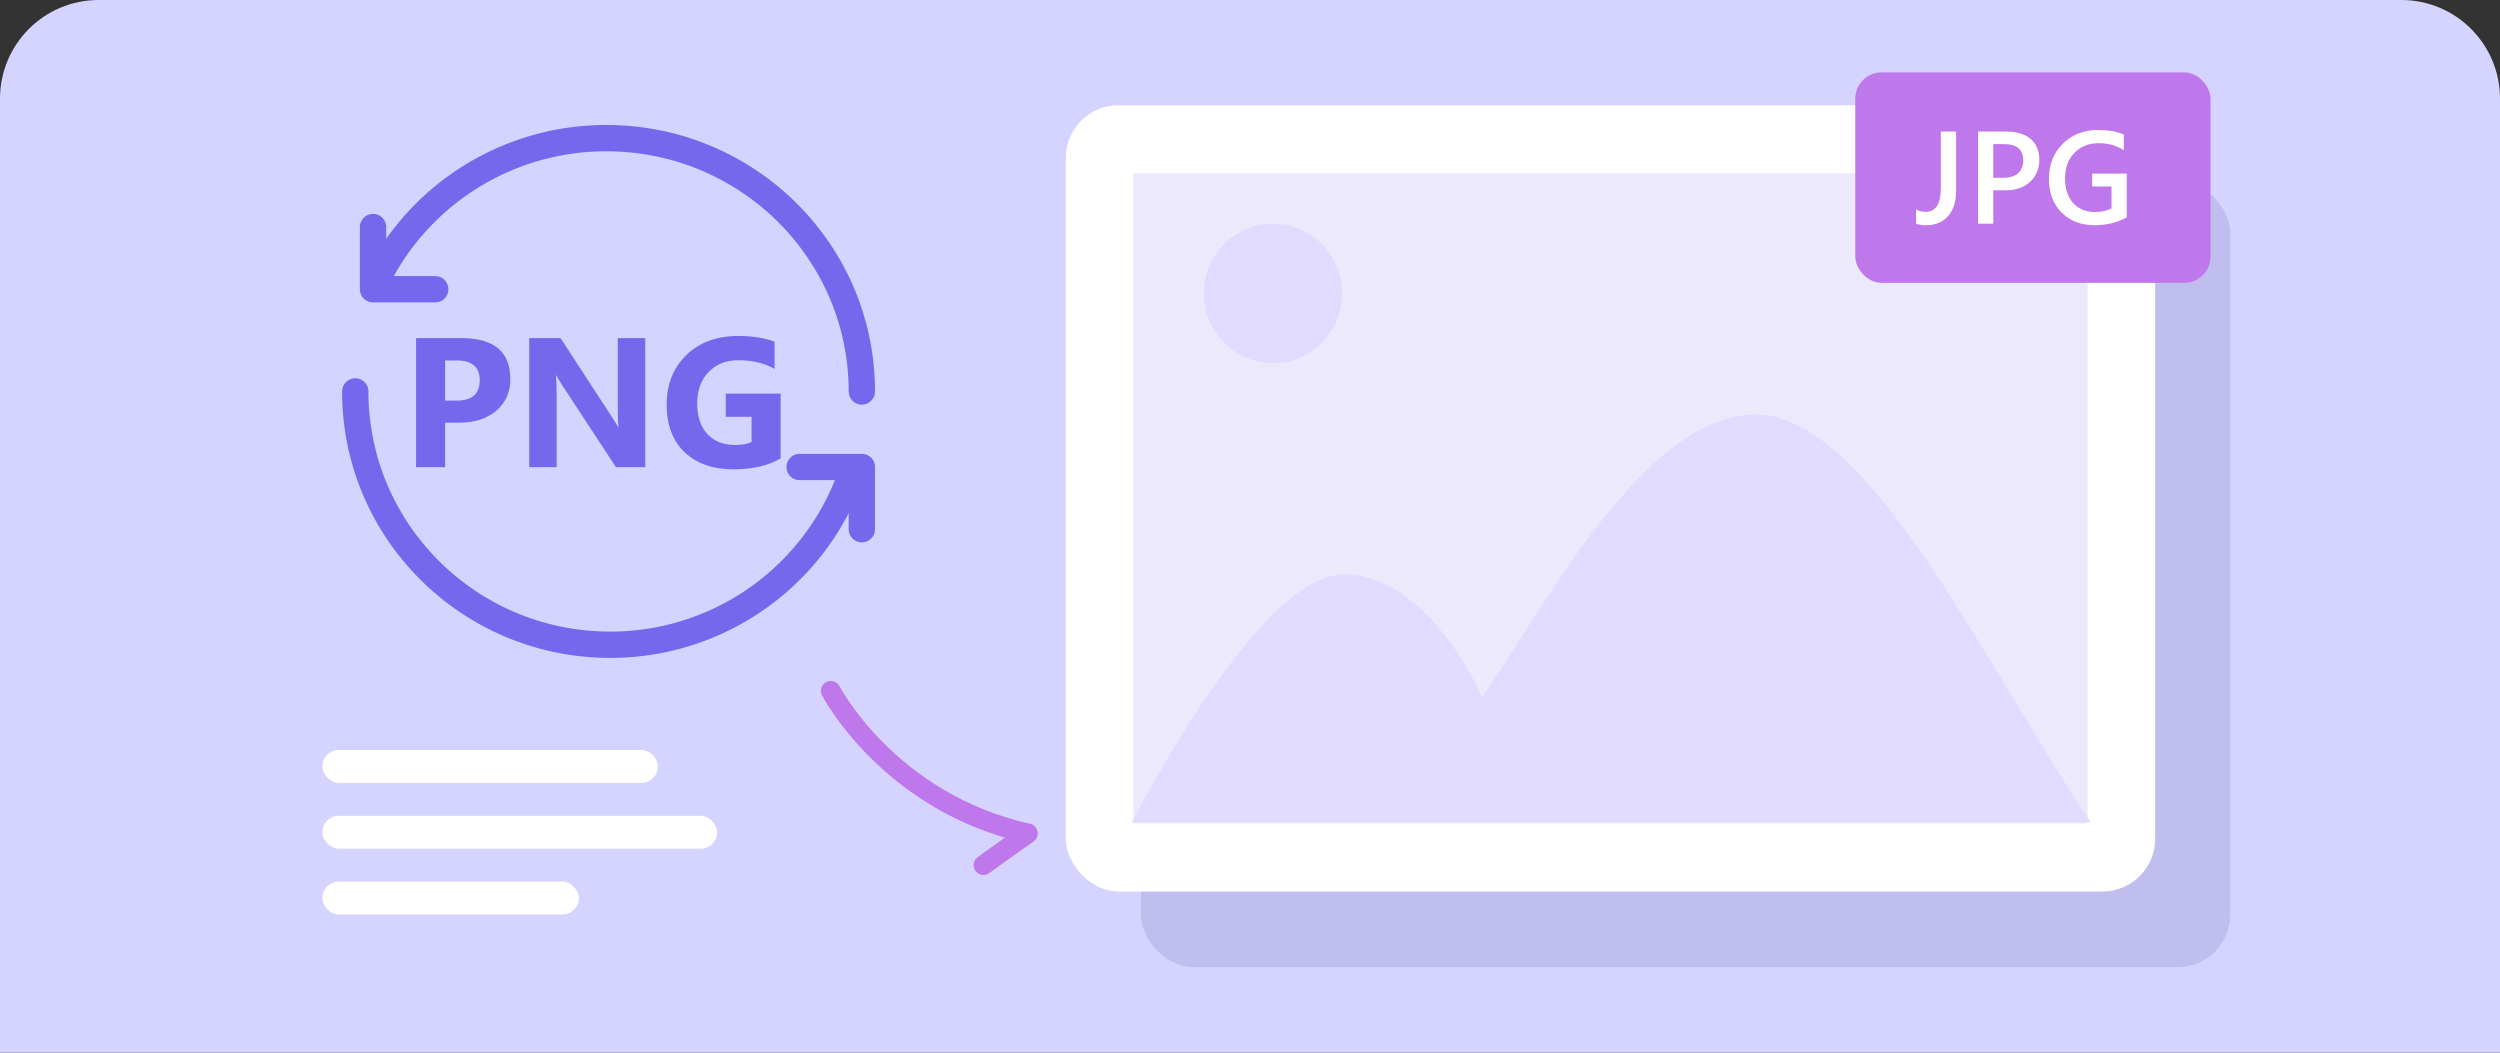 <svg xmlns="http://www.w3.org/2000/svg" width="380" height="160" fill="none"><rect width="100%" height="100%" fill="#333333" stroke="none"/><g clip-path="url(#a)"><path fill="#D5D3FF" d="M0 15C0 6.716 6.716 0 15 0h350c8.284 0 15 6.716 15 15v145H0z"/><rect width="165.581" height="119.509" x="173.42" y="27.491" fill="#C0BDEF" rx="8"/><rect width="165.581" height="119.509" x="162" y="16" fill="#fff" rx="8"/><path fill="#ECE9FC" d="M172.277 26.342h145.026v98.825H172.277z"/><path fill="#E1DBFF" d="M172 125h145.815c-16.017-23.585-33.629-62-50.995-62s-33.288 31.465-41.539 42.976c0 0-7.925-18.657-21.058-18.657S172.247 124.81 172 125M204 44.602C204 38.743 199.311 34 193.499 34 187.689 34 183 38.743 183 44.602c0 5.858 4.689 10.601 10.499 10.601C199.3 55.203 204 50.46 204 44.602"/><path fill="#7767EC" d="M56 59.5a2 2 0 1 0-4 0h4m68.299 22.346 1.625 1.167zm6.914-8.965a2 2 0 0 0-3.773-1.329l1.886.665zM129 59.5a2 2 0 0 0 4 0h-4M59.625 38.49l1.67 1.1zm-4.066 3.06a2 2 0 1 0 3.579 1.787l-1.79-.894zM54 59.5h-2C52 81.88 70.254 100 92.745 100v-4C72.439 96 56 79.647 56 59.5zM92.745 98v2a40.77 40.77 0 0 0 33.179-16.987l-1.625-1.167-1.624-1.167A36.77 36.77 0 0 1 92.745 96zm31.554-16.154 1.625 1.167a40.3 40.3 0 0 0 5.289-10.132l-1.887-.664-1.886-.665a36.3 36.3 0 0 1-4.765 9.127zM131 59.5h2C133 37.116 114.704 19 92.17 19v4C112.527 23 129 39.358 129 59.5zM92.17 21v-2a40.88 40.88 0 0 0-34.215 18.39l1.67 1.1 1.67 1.1A36.88 36.88 0 0 1 92.17 23zM59.625 38.49l-1.67-1.1a40 40 0 0 0-2.396 4.16l1.79.893 1.789.894a36 36 0 0 1 2.158-3.747z"/><path stroke="#7767EC" stroke-linecap="round" stroke-linejoin="round" stroke-width="4" d="M66.158 43.965h-9.456v-9.456M130.999 80.439v-9.456h-9.456"/><path fill="#7767EC" d="M67.658 64.246V71h-4.416V51.395h6.918q7.41 0 7.41 6.248 0 2.952-2.132 4.785-2.12 1.818-5.674 1.818zm0-9.46v6.11h1.736q3.528 0 3.528-3.09 0-3.02-3.528-3.02zM98.078 71h-4.457l-8.08-12.318q-.711-1.08-.984-1.627h-.055q.11 1.038.11 3.172V71h-4.17V51.395h4.757l7.78 11.935q.533.807.984 1.6h.055q-.11-.684-.11-2.694V51.395h4.17zm20.576-1.312q-2.871 1.654-7.136 1.654-4.73 0-7.465-2.611-2.721-2.625-2.721-7.22 0-4.62 2.98-7.533 2.981-2.911 7.93-2.912 3.117 0 5.496.862v4.142q-2.27-1.312-5.55-1.312-2.749 0-4.485 1.79-1.722 1.779-1.723 4.759 0 3.022 1.545 4.675 1.559 1.655 4.198 1.655 1.585 0 2.515-.451v-3.829h-3.924V59.83h8.34z"/><rect width="51" height="5" x="49" y="114" fill="#fff" rx="2.5"/><rect width="60" height="5" x="49" y="124" fill="#fff" rx="2.5"/><rect width="39" height="5" x="49" y="134" fill="#fff" rx="2.5"/><rect width="54" height="32" x="282" y="11" fill="#BF78EC" rx="4"/><path fill="#fff" d="M297.328 28.98q0 2.49-1.23 3.877-1.23 1.377-3.282 1.377-.957 0-1.572-.224v-2.188q.557.381 1.436.381 2.324 0 2.324-3.594v-8.613h2.324zm5.645-.058V34h-2.315V19.996h4.248q2.412 0 3.74 1.123t1.329 3.164q0 2.04-1.387 3.34t-3.75 1.299zm0-7.012v5.117h1.504q1.494 0 2.275-.693t.781-1.953q0-2.47-2.871-2.47zm20.293 11.133q-2.188 1.191-4.873 1.191-3.106 0-5.03-1.933-1.923-1.934-1.924-5.117 0-3.253 2.1-5.332 2.109-2.09 5.352-2.09 2.334 0 3.925.683v2.393q-1.611-1.074-3.837-1.074-2.236 0-3.672 1.474-1.426 1.475-1.426 3.819 0 2.412 1.23 3.799 1.231 1.376 3.34 1.376 1.446 0 2.5-.556v-3.33h-2.949v-1.953h5.264z"/><path stroke="#BF78EB" stroke-linecap="round" stroke-linejoin="round" stroke-width="3" d="M126.275 105s8.765 16.928 29.962 21.678c-4.308 3.027-6.747 4.817-6.747 4.817"/></g><defs><clipPath id="a"><path fill="#fff" d="M0 0h380v160H0z"/></clipPath></defs></svg>